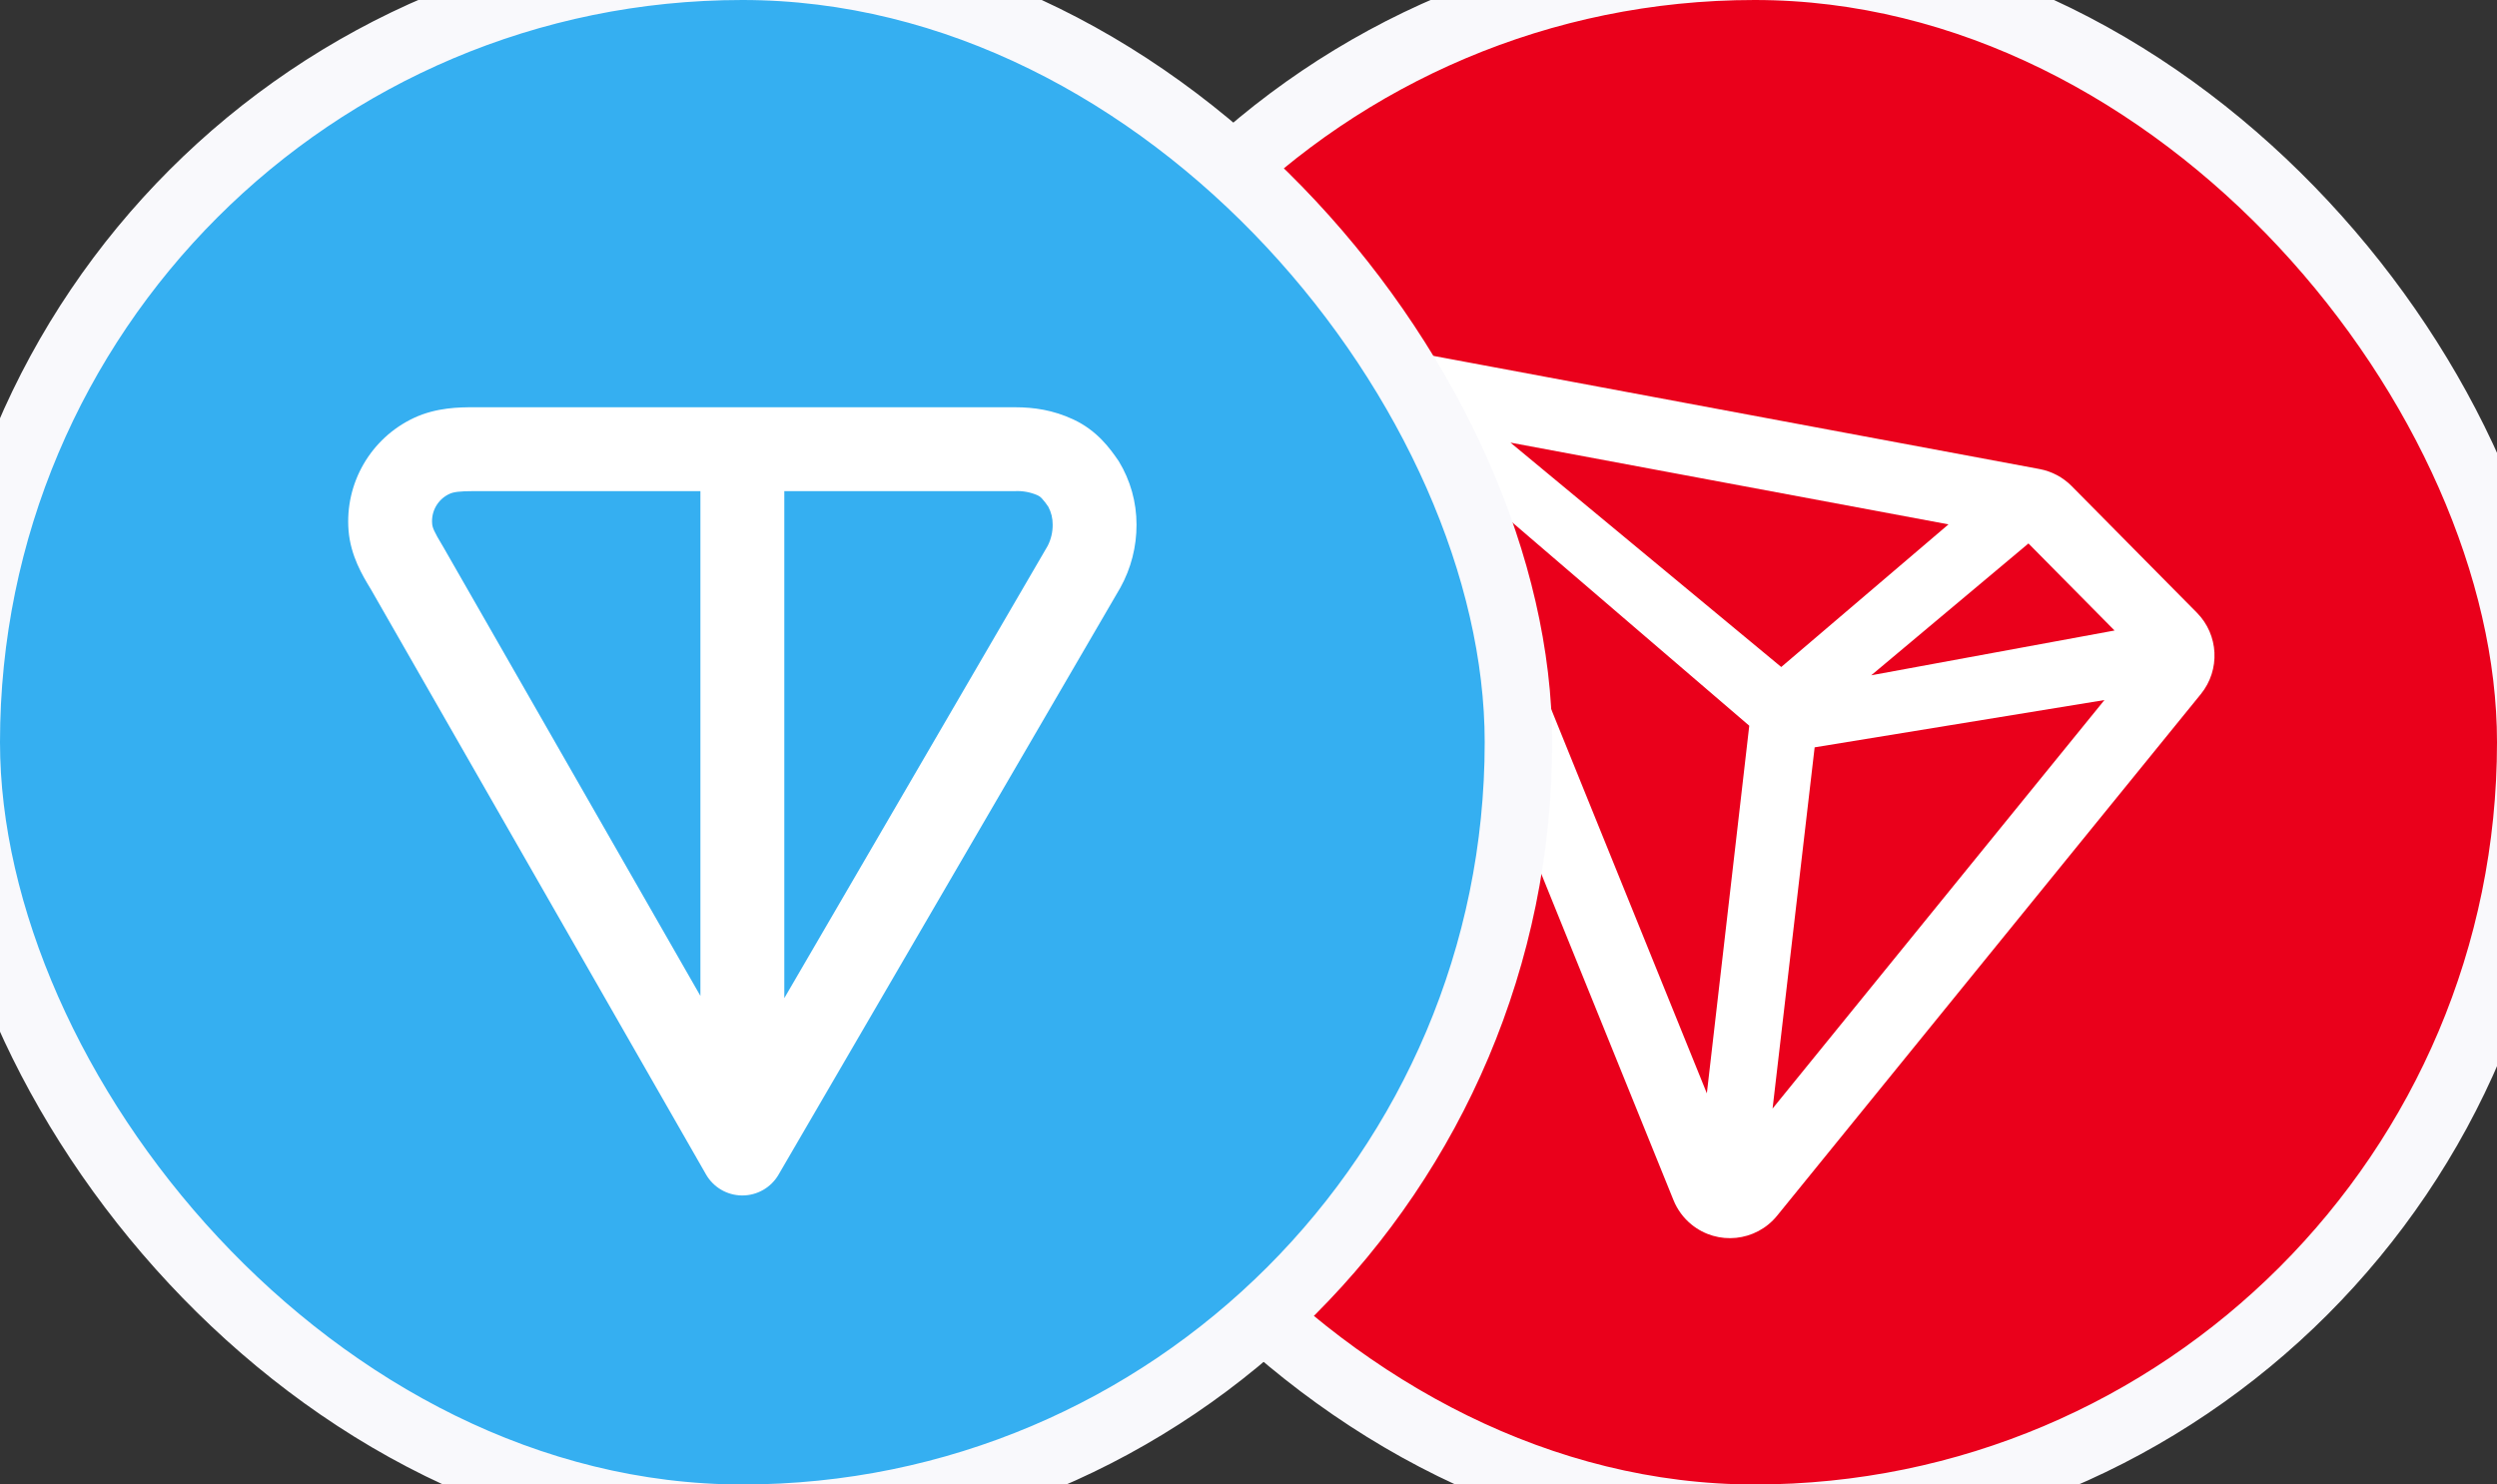 <svg width="148" height="88" viewBox="0 0 148 88" fill="none" xmlns="http://www.w3.org/2000/svg">
<rect x="0" y="0" width="148" height="88" fill="#333333" stroke="none"/>
<g clip-path="url(#clip0_189_4)">
<rect x="58" y="-2" width="92" height="92" rx="46" fill="#EA001B" stroke="#F9F9FC" stroke-width="4"/>
<path d="M82.89 21.291C83.529 21.032 84.23 20.962 84.908 21.088L120.887 27.805C121.609 27.94 122.273 28.292 122.79 28.815L130.212 36.321C131.509 37.632 131.611 39.712 130.448 41.144L105.332 72.065C104.074 73.613 101.801 73.847 100.255 72.588C99.784 72.204 99.417 71.707 99.189 71.143L80.903 25.998C80.154 24.149 81.044 22.041 82.89 21.291ZM107.556 44.302L105.063 65.714L124.733 41.499L107.556 44.302ZM101.167 64.813L103.681 43.021L86.297 28.104L101.167 64.813ZM110.909 40.032L125.332 37.377L120.229 32.216L110.909 40.032ZM105.576 39.54L115.489 31.085L89.526 26.238L105.576 39.54Z" fill="white"/>
<rect x="-2" y="-2" width="92" height="92" rx="46" fill="#35AFF1" stroke="#F9F9FC" stroke-width="4"/>
<path fill-rule="evenodd" clip-rule="evenodd" d="M60.157 24.142C61.289 24.142 62.422 24.309 63.608 24.86C65.03 25.524 65.78 26.567 66.309 27.339C67 28.471 67.365 29.773 67.363 31.101C67.368 32.407 67.038 33.694 66.405 34.837L46.148 69.629C45.702 70.398 44.88 70.87 43.991 70.867C43.102 70.864 42.283 70.386 41.843 69.615L21.96 34.894L21.942 34.866C21.489 34.116 20.785 32.958 20.66 31.461C20.43 28.643 21.973 25.977 24.533 24.774C25.876 24.149 27.237 24.142 28.095 24.142H60.157ZM41.514 29.114H28.095C27.212 29.114 26.873 29.168 26.637 29.279C25.955 29.595 25.546 30.306 25.615 31.054C25.633 31.268 25.719 31.508 26.226 32.344L26.258 32.397L41.514 59.037V29.114ZM46.487 59.169L62.1 32.354C62.297 31.966 62.397 31.536 62.393 31.101C62.393 30.718 62.314 30.386 62.136 30.043C62.019 29.864 61.887 29.694 61.743 29.536C61.676 29.463 61.596 29.405 61.507 29.364C61.083 29.177 60.62 29.091 60.157 29.114H46.487V59.169Z" fill="white"/>
</g>
<defs>
<clipPath id="clip0_189_4">
<rect width="148" height="88" fill="white"/>
</clipPath>
</defs>
</svg>
